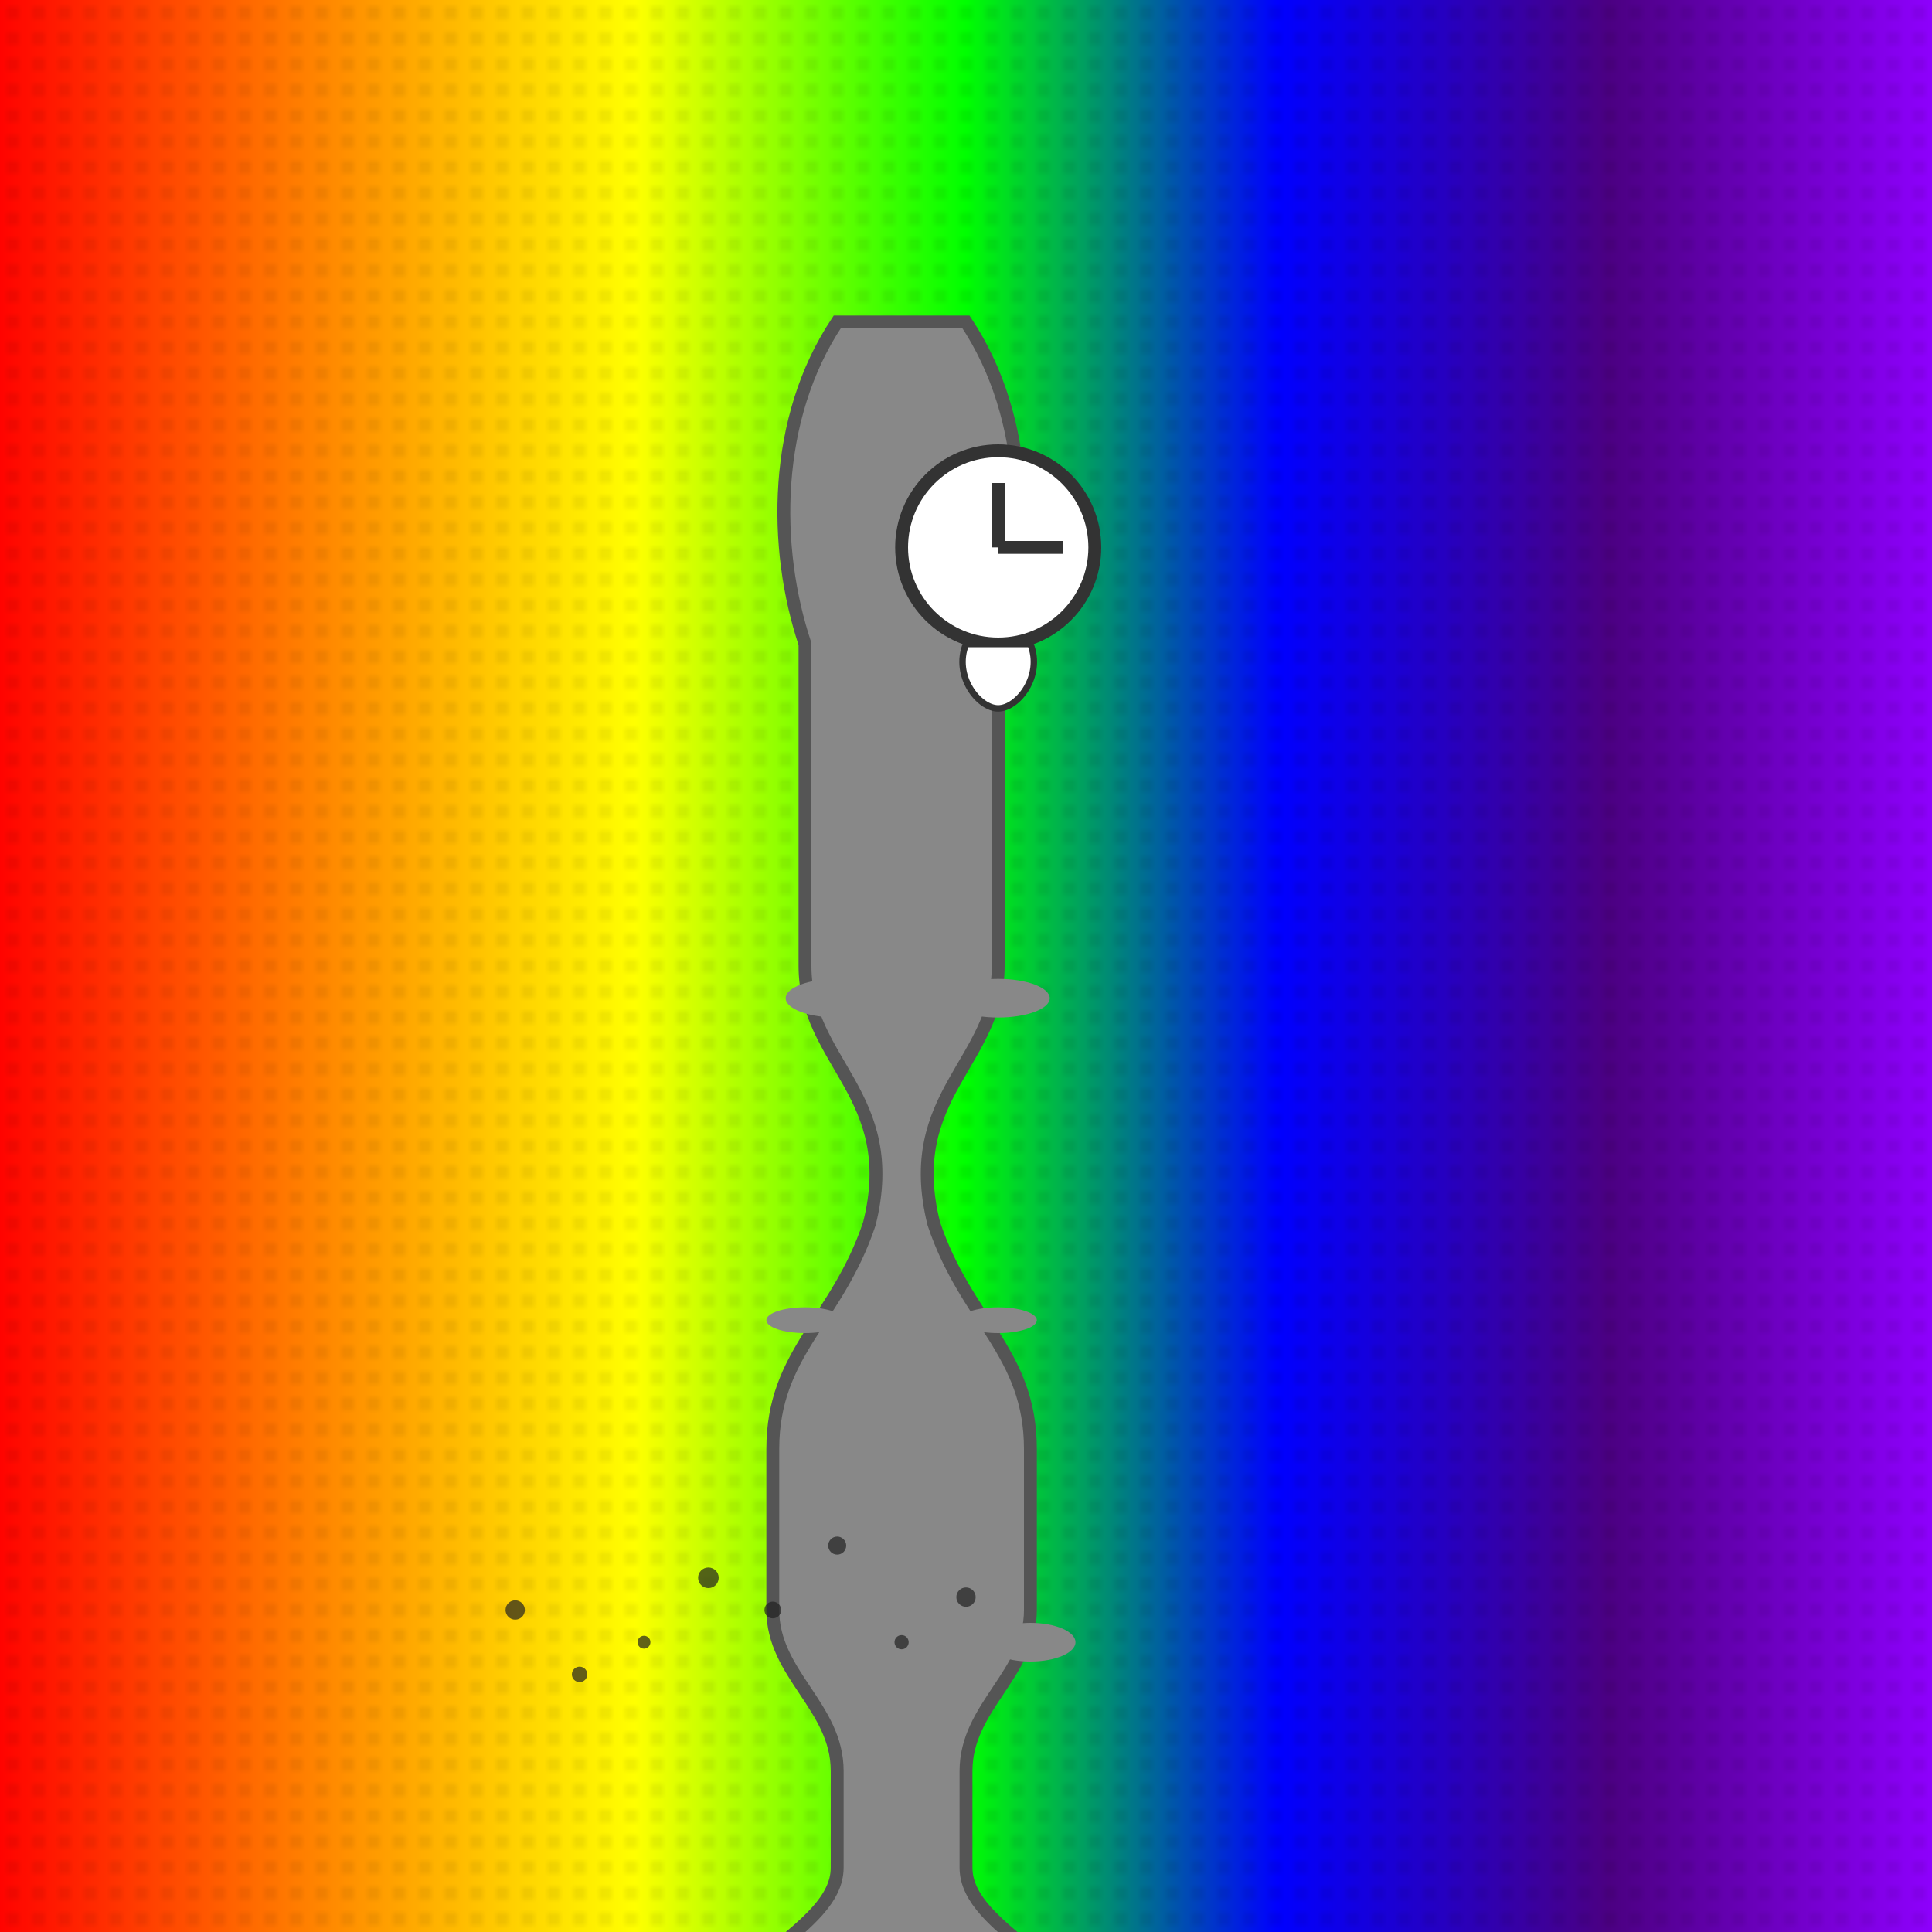 <svg viewBox="0 0 300 300" xmlns="http://www.w3.org/2000/svg">
  <defs>
    <!-- Rainbow Gradient for the sky -->
    <linearGradient id="rainbow" x1="0%" y1="0%" x2="100%" y2="0%">
      <stop offset="0%" stop-color="#ff0000"/>
      <stop offset="16%" stop-color="#ff7f00"/>
      <stop offset="33%" stop-color="#ffff00"/>
      <stop offset="50%" stop-color="#00ff00"/>
      <stop offset="66%" stop-color="#0000ff"/>
      <stop offset="83%" stop-color="#4b0082"/>
      <stop offset="100%" stop-color="#8f00ff"/>
    </linearGradient>
    <!-- Pattern for pointillism dots -->
    <pattern id="pointillism" patternUnits="userSpaceOnUse" width="4" height="4">
      <circle cx="2" cy="2" r="1" fill="rgba(0,0,0,0.2)" />
    </pattern>
  </defs>
  
  <!-- Background with rainbow sky and pointillism overlay -->
  <rect width="300" height="300" fill="url(#rainbow)" />
  <rect width="300" height="300" fill="url(#pointillism)" opacity="0.4" />

  <!-- Surreal melting clock tower -->
  <g id="clock-tower" transform="translate(100, 50)">
    <!-- Tower body, melting drips -->
    <path d="M30,0 
             C20,15, 20,35, 25,50 
             L25,100 
             C25,115, 40,120, 35,140 
             C30,155, 20,160, 20,175 
             L20,200 
             C20,210, 30,215, 30,225 
             L30,240 
             C30,250, 10,255, 15,265 
             C20,275, 40,280, 35,290 
             L35,300 
             L45,300 
             L45,290 
             C40,280, 60,275, 65,265 
             C70,255, 50,250, 50,240 
             L50,225 
             C50,215, 60,210, 60,200 
             L60,175 
             C60,160, 50,155, 45,140 
             C40,120, 55,115, 55,100 
             L55,50 
             C60,35, 60,15, 50,0 
             Z" fill="#888" stroke="#555" stroke-width="2"/>
    
    <!-- Melting clock face -->
    <g id="clock-face" transform="translate(40,20)">
      <!-- Dripping circular clock face -->
      <circle cx="15" cy="15" r="15" fill="#fff" stroke="#333" stroke-width="2"/>
      <!-- Clock hands -->
      <line x1="15" y1="15" x2="15" y2="5" stroke="#333" stroke-width="2" />
      <line x1="15" y1="15" x2="25" y2="15" stroke="#333" stroke-width="2" />
      <!-- Melting effect: drips on the clock face -->
      <path d="M10,30 C8,35, 12,40, 15,40 C18,40, 22,35, 20,30 Z" fill="#fff" stroke="#333" stroke-width="1"/>
    </g>
    
    <!-- Additional melting drips on the tower -->
    <g id="drips">
      <ellipse cx="30" cy="105" rx="8" ry="3" fill="#888" />
      <ellipse cx="55" cy="105" rx="8" ry="3" fill="#888" />
      <ellipse cx="25" cy="155" rx="6" ry="2" fill="#888" />
      <ellipse cx="55" cy="155" rx="6" ry="2" fill="#888" />
      <ellipse cx="30" cy="205" rx="7" ry="3" fill="#888" />
      <ellipse cx="60" cy="205" rx="7" ry="3" fill="#888" />
    </g>
  </g>
  
  <!-- Extra pointillism touches in the foreground -->
  <g id="dots">
    <circle cx="80" cy="250" r="1.5" fill="#222" opacity="0.7"/>
    <circle cx="90" cy="260" r="1.2" fill="#222" opacity="0.7"/>
    <circle cx="100" cy="255" r="1" fill="#222" opacity="0.7"/>
    <circle cx="110" cy="245" r="1.6" fill="#222" opacity="0.7"/>
    <circle cx="120" cy="250" r="1.3" fill="#222" opacity="0.7"/>
    <circle cx="130" cy="240" r="1.4" fill="#222" opacity="0.7"/>
    <circle cx="140" cy="255" r="1.1" fill="#222" opacity="0.7"/>
    <circle cx="150" cy="248" r="1.5" fill="#222" opacity="0.7"/>
  </g>
</svg>